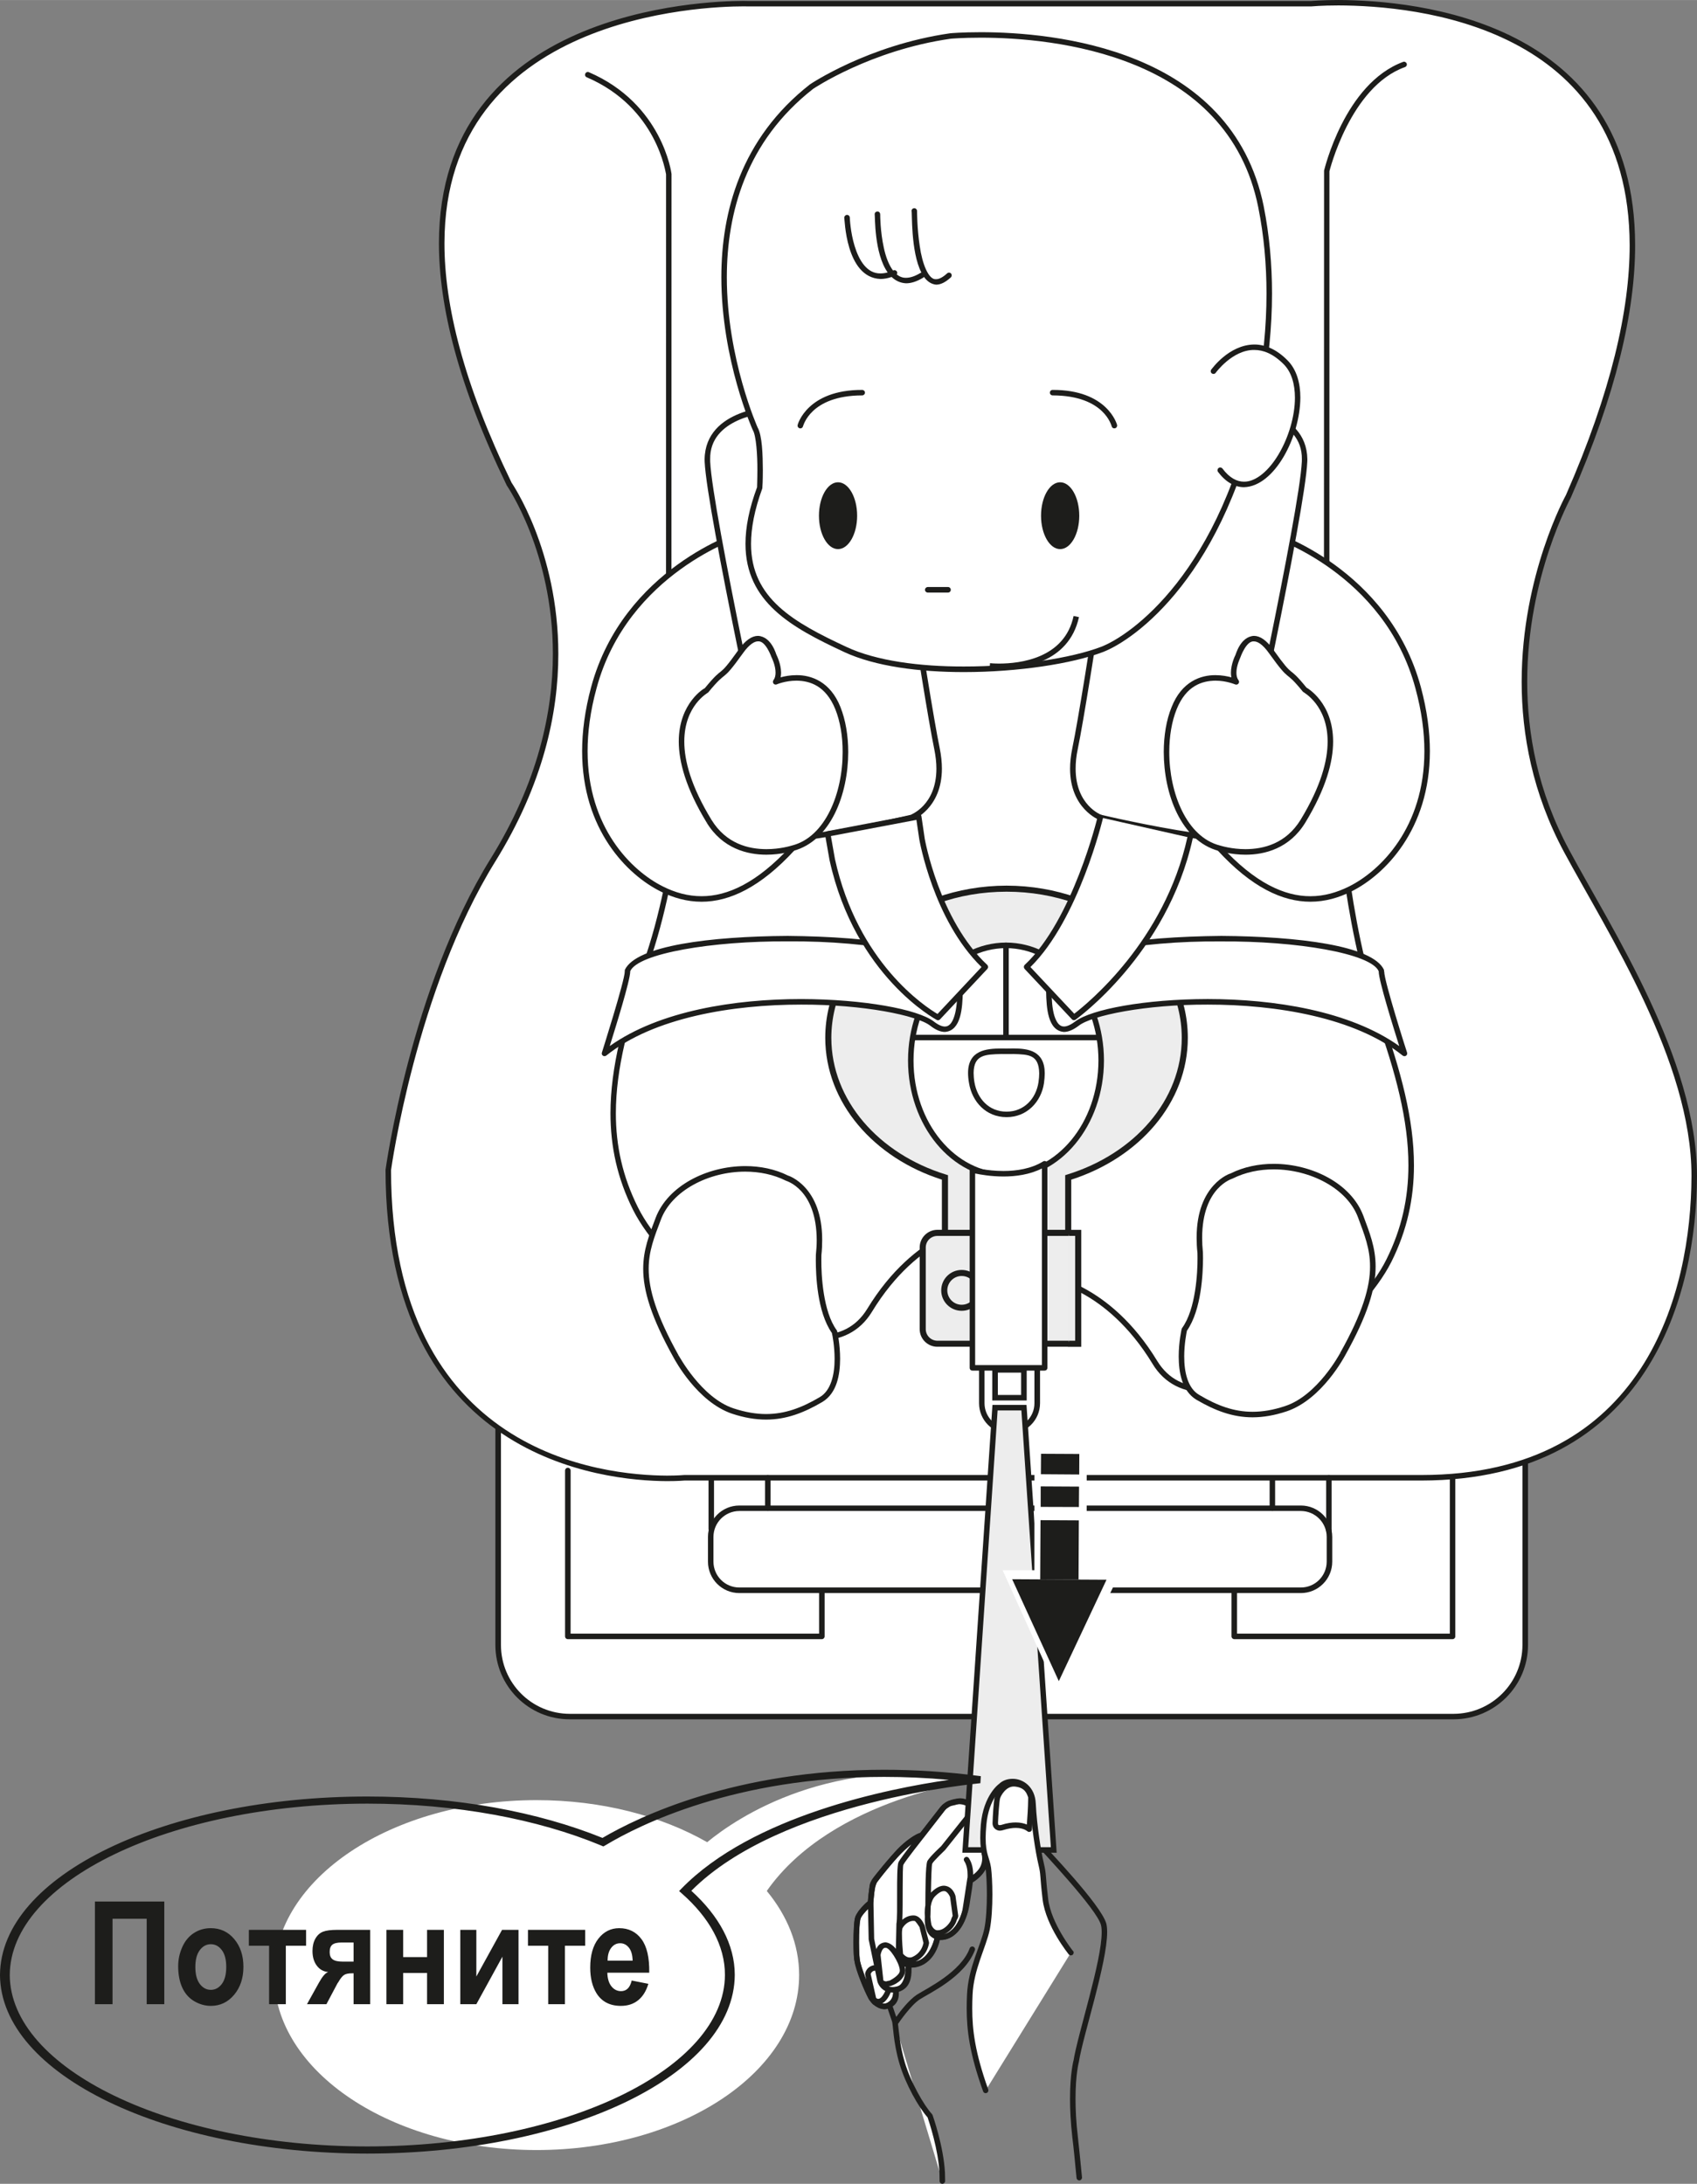 <?xml version="1.0" encoding="UTF-8"?>
<!DOCTYPE svg PUBLIC "-//W3C//DTD SVG 1.1//EN" "http://www.w3.org/Graphics/SVG/1.1/DTD/svg11.dtd">
<!-- Creator: CorelDRAW 2018 (64-Bit) -->
<svg xmlns="http://www.w3.org/2000/svg" xml:space="preserve" width="25.05mm" height="32.242mm" version="1.1" style="shape-rendering:geometricPrecision; text-rendering:geometricPrecision; image-rendering:optimizeQuality; fill-rule:evenodd; clip-rule:evenodd"
viewBox="0 0 1860.82 2395.02"
 xmlns:xlink="http://www.w3.org/1999/xlink">
 <rect x="0" y="0" width="1860.82" height="2395.02" fill="#808080" stroke="none"/>
 <defs>
  <style type="text/css">
   <![CDATA[
    .fil3 {fill:none;fill-rule:nonzero}
    .fil5 {fill:#1D1D1B;fill-rule:nonzero}
    .fil1 {fill:#1D1D1B;fill-rule:nonzero}
    .fil4 {fill:#DADADA;fill-rule:nonzero}
    .fil2 {fill:#EDEDED;fill-rule:nonzero}
    .fil0 {fill:white;fill-rule:nonzero}
   ]]>
  </style>
 </defs>
 <g id="Слой_x0020_1">
  <path class="fil0" d="M546.24 1504.11l0 299.95c0,43.4 35.14,78.54 78.51,78.54l969.15 0c43.4,0 78.56,-35.14 78.56,-78.54l0 -299.95 -1126.22 0z"/>
  <path class="fil1" d="M1093.07 1885.6l-468.32 0c-45.1,0 -81.55,-36.58 -81.55,-81.53l0 -300 0.05 0c0,-1.65 1.31,-3.02 2.99,-3.02 1.68,0 3.07,1.37 3.07,3.02l0 300c0.05,41.67 33.7,75.42 75.45,75.52l969.09 0c41.69,-0.1 75.47,-33.86 75.58,-75.52l0 -300c0,-1.65 1.34,-3.02 2.99,-3.02 1.7,0 3.11,1.37 3.11,3.02l0 300c-0.05,44.94 -36.61,81.53 -81.68,81.53l-500.78 0z"/>
  <path class="fil0" d="M1717.88 933.35c47.19,87.71 139.96,229.17 139.96,356.42 0,127.33 -50.88,330.91 -299.13,330.91l-808.3 0c0,0 -324.64,31.84 -324.64,-337.29 0,0 27.2,-198.82 114.71,-339.88 143.6,-231.58 18,-412.45 18,-412.45 -263.89,-544.36 261.92,-527.04 261.92,-527.04l617.4 0c0,0 540.77,-49.66 282.18,540.06 0,0 -107.39,193.52 -2.09,389.25z"/>
  <path class="fil1" d="M1091.41 869.07l-233.1 0c-107.44,0 -127.78,-90.88 -128.01,-91.82l0.05 -586.13c-0.34,-0.05 -9.28,-73.09 -87.03,-106.42 -1.49,-0.56 -2.2,-2.33 -1.55,-3.91 0.63,-1.57 2.47,-2.28 3.98,-1.63 80.74,34.8 90.49,110.82 90.6,111.58l-0.1 585.82c0.21,0.1 18.94,86.5 122.06,86.5l233.62 0 237.84 0c51.37,0 81.89,-21.56 99.53,-42.97 17.66,-21.59 22.37,-43.19 22.43,-42.85l0.16 -590.2c0.18,-0.16 22.2,-95.33 86.74,-119.21 1.52,-0.57 3.25,0.32 3.85,1.83 0.58,1.63 -0.24,3.25 -1.81,3.86 -60.22,21.43 -82.94,114.67 -82.89,114.22l-0.05 590.15c-0.13,0.29 -20.52,91.17 -127.96,91.17l-233.49 0 -4.35 0 -0.52 0zm-668.66 413.89c0.05,-0.19 27.22,-199.19 115.12,-341.04 51.92,-83.78 68.37,-160.74 68.37,-224.71 0,-112 -50.24,-184.25 -50.55,-184.83 -53.12,-109.49 -74.39,-196.49 -74.39,-265.75 0.42,-256.34 290.53,-265.43 333.62,-265.67 3.62,0 5.53,0.1 5.53,0.1l617.06 0c0,0 11.51,-1.07 30.08,-1.07 84.98,0.29 325.2,22.09 325.39,269.07 0,71.75 -20.33,162.06 -70.41,276.41 0.1,0.21 -47.93,86.55 -47.93,202.12 0,56.73 11.48,120.33 45.85,184.25l-2.64 1.41 -2.64 1.49c-34.94,-64.91 -46.65,-129.59 -46.65,-187.16 0.05,-117.22 48.59,-204.75 48.59,-204.75 49.79,-113.62 69.83,-203.19 69.83,-273.79 -0.39,-241.46 -234.43,-262.89 -319.39,-263.1 -18.4,0 -29.51,1.08 -29.77,1.08l-617.6 0c0,0 -1.78,-0.05 -5.3,-0.05 -43.21,0.02 -327.22,9.72 -327.56,259.64 -0.1,67.98 20.96,154.22 73.58,262.71 0.18,0.31 51.28,73.98 51.28,187.87 0,65.03 -16.7,143.16 -69.26,227.85 -86.9,140.3 -114.23,338.39 -114.18,338.31 0.21,312.84 233.52,334.59 302.59,334.99 11.87,0 18.64,-0.68 19,-0.68l808.3 0c246.07,-0.05 295.83,-201.05 296.1,-327.96 0.16,-125.84 -92.27,-267.14 -139.57,-354.95l2.64 -1.49 2.64 -1.41c47.01,87.55 140.22,229.27 140.33,357.86 -0.24,127.77 -51.68,333.67 -302.15,334.01l-497.22 0 -310.82 0c0,0 -7.18,0.65 -19.26,0.65 -69.73,-0.29 -308.33,-24.08 -308.61,-341.43z"/>
  <path class="fil0" d="M1065.66 638.98c0,0 -63.18,3.75 133.81,7.47 197.17,3.74 267.74,223.11 267.74,223.11 0,0 7.36,141.22 44.6,245.44 37.16,104.06 52.04,185.88 11.16,267.56 -40.88,81.92 -204.51,197.09 -256.52,111.61 -52.05,-85.51 -119,-92.98 -119,-92.98l-89.21 -3.64 7.42 -758.57z"/>
  <path class="fil1" d="M1263.81 1495.72c-51.44,-84.59 -116.61,-91.48 -116.5,-91.51l-89.21 -3.69c-1.7,-0.05 -3.02,-1.47 -2.91,-3.07 0.06,-1.68 1.42,-3.02 3.15,-2.96l89.38 3.65c0.6,0 68.63,7.88 121.23,94.44 12.49,20.33 30.97,28.59 53.54,28.67 67.79,0.37 167.89,-79.59 197.77,-140.04 16.88,-33.89 24.11,-67.61 24.11,-103.17 0.05,-49.21 -13.87,-101.73 -35.46,-162 -37.29,-104.58 -44.67,-245.42 -44.57,-245.54 -0.48,-0.37 -70.47,-217.72 -264.91,-221.01 -105.27,-2.05 -135.97,-3.88 -142.92,-5.5 -0.87,-0.77 -2.23,0.76 -3.64,-3.51 0.65,-3.04 2.09,-2.73 2.38,-3.14 0.57,-0.27 1.07,-0.37 1.6,-0.42 1.12,-0.18 2.3,-0.39 3.59,-0.52 2.52,-0.29 4.95,-0.45 4.95,-0.45 1.73,-0.08 3.12,1.17 3.25,2.9 0,0.16 0,0.29 -0.05,0.42 3.72,0.23 8.33,0.55 14.28,0.86 20.78,1.08 56.63,2.23 116.66,3.36 199.69,4.06 270.44,224.94 270.68,225.94 0.1,0.16 7.34,140.99 44.36,244.55 21.65,60.51 35.88,113.73 35.88,164.08 0,36.29 -7.44,71.15 -24.77,105.85 -31.6,62.55 -131.24,143 -203.19,143.34l-0.32 0c-23.84,0 -44.99,-9.35 -58.36,-31.5z"/>
  <path class="fil0" d="M1154.17 581.97c0,0 63.18,3.74 -133.83,7.47 -196.96,3.69 -267.56,223.09 -267.56,223.09 0,0 -7.52,141.25 -44.7,245.42 -37.22,104.06 -52.15,185.92 -11.16,267.6 40.83,81.87 204.43,197.06 256.63,111.61 51.94,-85.56 118.84,-92.97 118.84,-92.97l89.28 -3.67 -7.5 -758.54z"/>
  <path class="fil1" d="M897.37 1470.23c-72.07,-0.39 -171.65,-80.79 -203.2,-143.34 -17.37,-34.75 -24.76,-69.55 -24.76,-105.95 0,-50.34 14.17,-103.51 35.8,-164.05 36.92,-103.51 44.5,-244.39 44.62,-245.33 0.16,-0.1 70.87,-221.07 270.42,-225.2 76.57,-1.31 114.41,-2.94 130.92,-4.12l0 -0.45c0.05,-1.68 1.52,-2.96 3.15,-2.86 0.21,0.1 7.05,0.32 10.16,1.39 0.34,0.37 1.83,0.08 2.31,3.09 -1.31,4.33 -2.62,2.81 -3.54,3.49 -1.11,0.33 -2.52,0.52 -4.66,0.73 -4.17,0.45 -10.9,0.97 -21.39,1.47 -20.91,1.05 -56.84,2.18 -116.88,3.36 -194.05,3.27 -264.51,220.09 -264.57,220.2 -0.05,0.22 -7.47,141.51 -44.87,246.34 -21.56,60.27 -35.56,112.84 -35.56,161.94 0,35.61 7.29,69.31 24.24,103.22 29.88,60.38 129.9,140.38 197.8,140.07 22.46,-0.07 41.03,-8.36 53.54,-28.7 52.62,-86.53 120.62,-94.39 121.39,-94.44l89.28 -3.59c1.63,-0.05 2.99,1.15 3.09,2.88 0.05,1.63 -1.31,3.04 -2.88,3.09l-89.07 3.64c-0.07,0.37 -65.17,7.03 -116.61,91.59 -13.45,22.14 -34.65,31.53 -58.39,31.53l-0.34 0z"/>
  <path class="fil0" d="M1472.12 1485.48c47.2,-84.3 34.75,-111.53 19.92,-151.23 -17.6,-46.93 -91.72,-69.39 -141.32,-44.6 0,0 -42.11,12.4 -34.65,84.3 0,0 2.44,56.97 -17.37,84.25 0,0 -13.31,57.81 14.83,74.29 30.22,17.89 58.2,25.29 96.59,12.47 37.22,-12.47 62,-59.49 62,-59.49z"/>
  <path class="fil1" d="M1298.54 1487.71c-0.05,16.61 3.64,34.8 16.57,42.16 19.44,11.56 37.65,18.44 58.33,18.44 10.93,0 22.72,-1.89 35.72,-6.26 35.56,-11.63 60.22,-57.86 60.27,-57.99l2.7 1.42 -2.7 -1.52c25,-44.55 32.91,-72.75 32.86,-94.97 0.05,-19.65 -6.19,-35.03 -13.1,-53.66 -11.87,-32.08 -52.57,-52.88 -92.56,-52.88 -15.67,0 -31.11,3.14 -45.13,10.11 0,0.21 -33.2,8.99 -33.31,64.99 0,4.98 0.26,10.3 0.86,16.25 0,0 0.1,2.33 0.1,6.16 -0.1,15.44 -1.38,56.08 -17.66,79.48 -0.53,2.62 -2.96,14.63 -2.96,28.28zm13.45 47.45c-16.14,-9.72 -19.45,-30.34 -19.5,-47.45 0,-16.31 3.2,-30.06 3.2,-30.06l0 -0.13 0.52 -1.08c15.07,-20.57 17.01,-61.42 16.91,-76.5 0,-3.77 -0.11,-5.89 -0.05,-5.71 -0.71,-5.97 -0.92,-11.55 -0.92,-16.69 -0.16,-58.96 37.13,-70.75 37.19,-70.6 14.44,-7.23 30.84,-10.56 47.3,-10.56 41.87,0.05 84.79,21.38 98.22,56.78 6.89,18.56 13.55,34.91 13.55,55.82 0,23.82 -8.49,52.96 -33.63,97.93 -0.21,0.18 -24.89,47.67 -63.73,60.87 -13.52,4.51 -25.87,6.6 -37.6,6.6 -22.04,0 -41.49,-7.52 -61.45,-19.24z"/>
  <path class="fil0" d="M741.57 1487.96c-47.04,-84.33 -34.7,-111.53 -19.81,-151.18 17.63,-46.98 91.77,-69.39 141.32,-44.7 0,0 42.01,12.42 34.65,84.36 0,0 -2.49,57.02 17.37,84.3 0,0 13.26,57.78 -14.83,74.29 -30.26,17.77 -58.33,25.18 -96.72,12.42 -37.21,-12.42 -61.97,-59.49 -61.97,-59.49z"/>
  <path class="fil1" d="M804.47 1544.6c12.97,4.25 24.61,6.19 35.54,6.19 20.75,0 39.15,-6.89 58.7,-18.42 12.79,-7.34 16.51,-25.61 16.45,-42.14 0,-13.79 -2.33,-25.76 -2.96,-28.3 -16.35,-23.38 -17.56,-64.05 -17.63,-79.48 0,-3.88 0.07,-6.11 0.07,-6.31 0.6,-5.71 0.92,-11.11 0.92,-15.99 -0.16,-56.13 -33.34,-64.96 -33.84,-65.3 -13.47,-6.76 -28.96,-9.91 -44.55,-9.91 -40.02,-0.07 -80.74,20.84 -92.59,52.91 -7.04,18.63 -13.28,34.01 -13.28,53.67 0,22.2 7.99,50.39 32.83,94.99l-2.57 1.44 2.62 -1.36c0.21,0 24.8,46.33 60.27,58.01zm-1.83 5.79c-38.05,-13 -62.5,-58.76 -63.7,-60.93 -25.1,-44.97 -33.64,-74.16 -33.64,-97.96 0,-21.01 6.63,-37.32 13.62,-55.85 13.47,-35.37 56.45,-56.74 98.27,-56.79 16.41,0 32.81,3.31 46.81,10.36 0.57,0.07 37.76,11.95 37.55,70.91 0,5.14 -0.24,10.61 -0.86,16.43 0,0 -0.05,2.15 -0.05,5.87 -0.11,15.09 1.72,55.95 16.87,76.44l0.5 1.15c0.06,0.1 3.2,13.91 3.2,30.19 -0.05,17.09 -3.36,37.65 -19.45,47.33 -20.1,11.82 -39.52,19.34 -61.74,19.34 -11.61,0 -23.98,-2.02 -37.37,-6.5zm550.76 247.27c-0.71,0 -1.52,-0.34 -2.15,-0.92 -0.47,-0.5 -0.86,-1.36 -0.86,-2.09l0 -93.66 -446.17 0 0 93.66c0,0.79 -0.34,1.55 -0.92,2.09 -0.57,0.63 -1.28,0.92 -2.09,0.92l-278.51 0c-0.92,0 -1.65,-0.34 -2.2,-0.92 -0.61,-0.5 -0.89,-1.36 -0.89,-2.09l0 -181.84c0,-1.73 1.36,-3.12 3.09,-3.12 1.57,0 3.02,1.39 3.02,3.12l-0.05 178.82 272.48 0 0 -93.66c0,-0.86 0.37,-1.65 0.89,-2.15 0.53,-0.6 1.42,-0.97 2.18,-0.97l452.2 0c0.83,0 1.57,0.37 2.12,0.97 0.63,0.5 0.92,1.29 0.92,2.15l0 93.66 233.33 0 0 -170.75c0,-1.67 1.31,-3.06 2.99,-3.06 1.68,0 2.99,1.39 2.99,3.06l0 173.77c0,0.79 -0.23,1.55 -0.86,2.09 -0.55,0.63 -1.31,0.92 -2.12,0.92l-239.35 0z"/>
  <path class="fil0" d="M1457.81 1712.68c0,17.37 -14.02,31.44 -31.34,31.44l-615.74 0c-17.32,0 -31.44,-14.07 -31.44,-31.44l0 -27.18c0,-17.24 14.12,-31.34 31.44,-31.34l615.74 0c17.32,0 31.34,14.1 31.34,31.34l0 27.18z"/>
  <path class="fil1" d="M782.32 1685.5l0 27.17c0.05,15.73 12.71,28.35 28.38,28.35l615.74 0c15.62,0 28.28,-12.63 28.33,-28.35l0 -27.17c-0.05,-15.67 -12.71,-28.33 -28.33,-28.38l-615.74 0c-15.67,0.05 -28.32,12.71 -28.38,28.38zm28.38 61.63c-18.97,0 -34.38,-15.38 -34.38,-34.46l0 -27.17c0,-18.97 15.41,-34.38 34.38,-34.38l615.74 0c18.98,0 34.36,15.41 34.41,34.38l0 27.17c0,19.08 -15.43,34.46 -34.41,34.46l-615.74 0z"/>
  <path class="fil0" d="M975.15 2198.86c0,0 4.38,13.03 5.84,16.96 1.44,3.96 1.31,23.56 8.33,46.96 6.6,21.98 21.07,47.62 30.4,57.83 0,0 12.16,34.04 13.42,62.48 0.11,2.04 0.16,5.06 0.22,8.83l-58.2 -193.06z"/>
  <path class="fil1" d="M1180.46 2388.57c-1.78,-18.79 -3.33,-34.38 -4.59,-44.36 -1.91,-16.75 -2.56,-30.9 -2.56,-42.64 0,-27.89 3.85,-41.85 3.85,-41.85l0 0.16c4.59,-28.96 30.98,-108.88 30.87,-140.8 0,-3.3 -0.29,-6.02 -0.81,-7.96 -4.35,-17.03 -63.08,-79.16 -72.31,-89.49l0.05 0c-1.12,-1.26 -1.02,-3.15 0.19,-4.25 1.23,-1.13 3.2,-0.97 4.27,0.31 9.31,10.7 67.56,70.87 73.67,91.88 0.68,2.73 0.94,5.87 0.94,9.51 -0.05,34.01 -26.57,113.73 -30.98,142.09 0.05,0.05 -3.7,13.1 -3.7,40.41 0,11.48 0.58,25.39 2.57,41.9 1.18,10.14 2.67,25.76 4.54,44.55 0.07,1.6 -1.11,3.09 -2.76,3.28 -0.02,0.02 -0.13,0.02 -0.13,0.02 -1.65,0 -2.96,-1.17 -3.11,-2.75zm-150.18 3.38c0,-3.77 -0.1,-6.68 -0.13,-8.68 -1.12,-25.68 -11.42,-56.39 -13.02,-61.1 -9.85,-11.06 -24.05,-36.24 -30.72,-58.52 -7.07,-23.58 -7.18,-44.41 -8.28,-46.75 -1.52,-4.12 -5.79,-17.06 -5.79,-17.06l0 -0.05c-0.63,-1.63 0.24,-3.25 1.89,-3.8 1.57,-0.52 3.25,0.29 3.75,1.94 0,0 2.96,8.78 4.79,14.02 4.4,-6.21 13.84,-18.53 22.54,-24.29 11.32,-7.16 48.27,-24.77 57.99,-50.92 0.6,-1.6 2.35,-2.41 3.91,-1.81 1.52,0.62 2.38,2.3 1.75,3.93 -11.32,29.56 -49.9,46.98 -60.38,53.88 -9.88,6.31 -23.43,26.15 -23.38,26.26 -0.1,0.18 -0.31,0.39 -0.52,0.57 1.05,8.21 1.96,23.7 7.47,42.33 6.4,21.41 20.91,47.09 29.74,56.57l0.68 1.08c0.05,0.16 12.21,34.27 13.62,63.44 0.05,2.07 0.13,5.08 0.19,8.96 0,1.6 -1.44,3.02 -3.04,3.07 -1.71,0 -3.02,-1.37 -3.07,-3.07z"/>
  <path class="fil0" d="M1078.94 2031.29c0,0 7.33,18.47 -15.33,30.48l-5.13 33.14c0,0 -3.05,15.09 -12.48,23.64 -9.4,8.56 -17.84,5.58 -17.84,5.58 0,0 -5.45,33.1 -32.23,30.55 0,0 2.18,25.19 -13.84,27.63 0,0 2.18,11.05 -7.18,16.45 -9.27,5.47 -17.84,-5.27 -19.31,-7.24 -1.44,-2.04 -11.89,-24.31 -14.93,-37.47 -3.07,-13.05 -1.42,-44.92 -0.5,-48.88 0.78,-3.93 2.22,-4.9 2.88,-6.44 0.65,-1.39 7.36,-9.26 11.42,-11.95 0,0 1.57,-14.41 1.86,-16.88 0.42,-2.52 -0.1,-2.57 2.21,-6.63 2.38,-4.06 22.25,-27.14 24.58,-29.77 2.33,-2.62 13.78,-15.59 27.77,-20.96l22.46 -28.78c0,0 16.14,-17.82 35.43,-0.84l14.17 -12.99c0,0 2.07,-4.66 12.61,-1.83l-16.61 63.18z"/>
  <path class="fil1" d="M953.03 2193.23c-1.86,-2.93 -11.97,-24.58 -15.38,-38.55 -1.42,-6.23 -1.81,-15.51 -1.81,-24.68 0.05,-11.82 0.65,-22.49 1.36,-25.49 0.91,-4.4 3.02,-6.5 3.09,-6.95 1.34,-2.54 6.6,-8.73 11.27,-12.4 0.39,-3.62 1.47,-13.5 1.81,-15.7 0.18,-1.83 0.13,-3.69 2.51,-7.7 2.91,-4.82 22.38,-27.44 24.97,-30.27 2.36,-2.59 13.58,-15.54 28.18,-21.38l22.06 -28.38c0.21,-0.24 8.02,-9.07 20.39,-9.17 5.21,-0.05 11.22,1.76 17.14,6.43l11.89 -10.93c0.92,-1.31 3.65,-3.93 8.99,-3.85 1.89,0 4.12,0.29 6.87,1.02l-1.68 5.82c-2.25,-0.66 -3.86,-0.87 -5.19,-0.87 -4.14,0.16 -3.66,1.03 -3.8,0.97l-0.21 0.62 -16.72 15.28 -1.97 -1.83c-5.89,-5.13 -10.9,-6.55 -15.32,-6.55 -4.64,-0.1 -8.59,1.63 -11.45,3.46 -2.8,1.78 -4.46,3.48 -4.4,3.48l-22.85 29.43 -0.84 0.36c-13.05,4.9 -24.37,17.56 -26.7,20.15 -2.07,2.23 -22.25,26 -24.03,29.25 -2.2,4.17 -1.33,2.33 -1.86,5.58 -0.31,2.26 -1.89,16.72 -1.89,16.72l-0.16 1.49 -1.2 0.74c-3.2,1.81 -10.36,10.53 -10.3,10.67 -1.23,2.49 -1.94,2.44 -2.75,5.92 -0.39,1.42 -1.23,12.76 -1.18,24.08 0,8.86 0.53,18.13 1.73,23.38 2.75,12.34 13.55,35.25 14.39,36.4 0.91,1.36 6.57,7.73 11.45,7.47 1.26,0 2.52,-0.23 3.93,-1.1 5.09,-2.96 5.82,-7.86 5.88,-11.08 0,-1.42 -0.19,-2.2 -0.19,-2.2l-0.5 -3.07 3.02 -0.45c9.61,-0.97 11.45,-14.94 11.34,-21.59 0,-1.83 -0.02,-2.8 -0.02,-2.8l-0.27 -3.51 3.48 0.26c0.97,0.08 1.76,0.08 2.6,0.08 21.17,0.57 26.39,-28.07 26.44,-28.09l0.53 -3.64 3.4 1.26c0.05,-0.13 0.92,0.34 2.81,0.34 2.67,-0.05 7,-0.82 12.08,-5.4 8.42,-7.47 11.51,-21.83 11.45,-21.83l5.34 -34.59 1.42 -0.74c12.87,-6.95 14.78,-15.09 14.83,-20.67 0,-3.72 -0.92,-6 -0.92,-6l5.59 -2.21c0.16,0.22 1.36,3.46 1.36,8.21 0.13,7.05 -3.19,17.71 -16.69,25.34l-4.9 31.76c-0.18,0.21 -3.07,15.7 -13.5,25.2 -6.02,5.59 -12.18,6.89 -16.06,6.89 -0.53,0 -1.03,-0.05 -1.49,-0.05 -1.99,8.1 -9.23,29.61 -31.39,30.24 -0.06,6.5 -0.89,22.38 -13.76,26.73l0 0.53c0.05,4.14 -1.1,11.79 -8.77,16.33 -2.38,1.31 -4.8,1.96 -7.03,1.96 -9.17,-0.31 -14.86,-8.28 -16.4,-10.11z"/>
  <g>
   <path class="fil1" d="M1028.35 2116.95c0.53,0 1.13,-0.05 1.78,-0.16 7.44,-1.47 12.39,-9.75 12.63,-11.03 0.48,-1.92 1.37,-3.57 1.86,-4.64l-2.83 -20.62c0,0 -2.76,-6.86 -6.84,-6.5 -1.92,0 -4.98,1.08 -9.33,5.42 -2.8,2.62 -4.38,6.89 -5.08,11.45 -0.1,3.95 -0.16,7.21 -0.24,9.09 -0.05,0.74 -0.05,1.36 -0.1,2.15 0.34,5.14 1.15,8.91 1.2,9.02 0.05,0.05 2.33,6.13 6.95,5.82zm-70.57 -30.14l0.76 39.49 2.33 11.37c1.41,-3.54 4.17,-7.07 10.07,-7.52 4.45,0.47 8.2,3.25 11.42,7.12l0.6 -27.57c1.78,-7.99 -0.58,-60.48 2.25,-67.4 1.44,-2.88 8.31,-11.97 14.2,-19.66 -8.12,6.42 -20.57,18.68 -37.74,41.77 0.08,0.05 -1.17,1.68 -2.28,6.98 -1.02,4.4 -1.52,13.18 -1.62,15.2l0 0.16 0 0.05zm34.38 57.81c1.37,1.1 3.31,2.28 5.42,2.18 0.68,0 1.42,-0.02 2.28,-0.34 -0.05,-0.16 10.15,-2.99 12.76,-15.61l-4.38 -17.43c0,0 -4.46,-7.15 -5.56,-6.69 -0.5,-0.07 -0.84,-0.07 -1.12,-0.07 -5.74,-0.08 -10.43,5 -12.06,8.25 0,0 -0.58,2.83 -0.48,6.26 -0.05,7.5 0.92,18.39 1.23,21.67 0.42,0.48 1.03,1.05 1.89,1.78zm26.57 -13.31c-2.41,12.58 -10.87,18.08 -14.94,20.07 8.21,-1.83 16.85,-8.51 20.87,-25.2 -8.73,-3.6 -10.56,-13.71 -10.61,-20.94 0,-1.05 0.05,-2.07 0.1,-3.04 -0.1,-1.34 -0.16,-2.88 -0.16,-4.35 0,-2.59 0.16,-5.42 0.68,-8.17 0.13,-16.07 0.03,-43.53 2.23,-48.72 2.96,-5.13 15.18,-16.27 15.04,-16.16l32.94 -41.38c-0.77,-0.47 -1.57,-1.12 -2.47,-1.7 -2.73,-1.78 -6.21,-3.59 -9.33,-3.51 -0.94,0 -1.68,0.16 -2.46,0.45 -10.27,3.2 -6.84,0.16 -13,4.95l-24.13 31c0,0 -21.28,26.94 -22.86,30.4 -1.36,1.75 -0.36,44.31 -1.2,60.48 2.96,-2.65 6.98,-4.77 12.14,-4.82 0.62,0 1.26,0.05 1.81,0.13 7.1,1.55 9.88,9.96 10.46,10.64l4.82 18.58 -2.88 0.74 2.88 -0.74 0.07 1.31zm-74.82 -27.57c-1.23,2.28 -2.09,15.83 -1.94,27.1 -0.05,6.97 0.19,13.47 0.58,16.69 0.08,3.51 3.48,13.65 7.34,23.61l-1.23 -5.71 0.05 -1.52c1.75,-6 6.42,-8.2 9.67,-8.62l-5.85 -28.27 -0.71 -33.26c-3.17,3.22 -6.95,7.36 -7.92,9.98zm27.68 69.26c0.52,0.05 1.29,-0.5 3.57,-0.76 0.55,0 11.97,-6.08 11.5,-11.16 0,-0.37 0,-0.68 -0.05,-0.94 -0.81,-8.15 -11.39,-24.71 -15.67,-23.98 -2.12,-0.1 -3.51,1.96 -4.27,4.01 -0.87,2.01 -1.08,4 -1.08,4l3.07 27.86c1.6,0.87 2.46,0.97 2.93,0.97zm-2.83 0.57l0.05 0 -0.05 0zm9.9 5.64c0.92,0 1.97,-0.1 3.1,-0.29 10.4,-1.81 11.37,-8.78 11.65,-19.81l0 -1.83c-0.5,-0.19 -0.97,-0.34 -1.46,-0.47 0.26,0.84 0.45,1.57 0.68,2.3 0.07,0.71 0.13,1.29 0.13,1.97 -1,11.16 -13.1,16.4 -17.22,17.24 -0.18,0 -0.62,0.13 -1.15,0.21 1.21,0.39 2.62,0.68 4.27,0.68zm-17.53 12.32c0.5,0.29 1.15,0.68 1.99,0.63 1.1,0.05 4.09,-0.87 7.65,-8.62 -6.76,-3.25 -8.62,-10.14 -8.67,-10.35l-2.47 -12c-1.7,0.19 -3.64,0.65 -4.9,3.74l5.93 26.15c0.1,0.16 0.26,0.26 0.47,0.45zm8.78 6c1.1,0 2.2,-0.24 4.48,-1.63 -0.05,-0.19 5.09,-0.65 5.14,-9.62l0 -1.07 -0.87 0c-0.68,0 -1.34,-0.03 -1.99,-0.08 -2.8,6.55 -5.97,10.27 -9.28,12 0.89,0.29 1.71,0.47 2.52,0.39zm-12.55 0.79c-7.29,-6 -19.23,-39.84 -20.86,-50.19 -0.42,-3.64 -0.55,-10.14 -0.6,-17.29 0.16,-11.82 0.39,-24.37 2.38,-29.46 2.78,-6.13 10.82,-13.44 13.5,-15.93 0.18,-2.99 0.68,-10.61 1.68,-15.38 1.28,-5.98 2.99,-8.68 3.35,-9.12 31.68,-42.5 47.75,-49.66 52.57,-50.97l23.9 -30.56c7.03,-5.95 7.6,-4.09 15.47,-6.55 1.52,-0.55 2.99,-0.68 4.35,-0.68 6.86,0.13 12.71,4.14 15.75,6.63 9.98,-10.04 15.09,-13.57 19.66,-14.54 1.68,-0.29 3.25,0.76 3.57,2.38 0.26,1.63 -0.76,3.25 -2.41,3.46 -2.09,0.36 -7.5,3.35 -18.39,14.99l-34.91 43.76c0,0 -12.76,12.13 -14.07,14.86 -0.87,0.92 -1.21,17.01 -1.5,32 0.24,-0.24 0.45,-0.37 0.53,-0.6 5.06,-4.88 9.57,-7.03 13.65,-7.08 9.8,0.45 12.42,10.38 12.71,11.06l3.09 22.17 -2.93 0.45 2.93 -0.45 -0.42 2.07c0.07,0.05 -1.37,2.18 -1.78,4.01 -1.05,3.09 -5.11,10.38 -13.21,13.97 12.08,-2.15 20.28,-20.81 21.96,-35.11 1.34,-9.64 3.7,-20.29 3.67,-29.62 0.03,-5.99 -0.97,-11.37 -3.67,-15.51 -0.91,-1.31 -0.55,-3.25 0.89,-4.14 1.37,-0.94 3.25,-0.53 4.14,0.84 3.67,5.53 4.75,12.13 4.78,18.81l0 0.06 0 0.07c8.88,-7 10.5,-13.47 10.64,-17.95 0,-3.77 -1.29,-5.93 -1.29,-5.93 -0.71,-1.52 -0.21,-3.28 1.34,-4.12 1.46,-0.76 3.3,-0.21 4.03,1.29 0.16,0.27 1.89,3.62 1.89,8.76 0,6.94 -3.51,17 -17.03,25.7l-0.05 0c-0.74,7.76 -2.35,15.62 -3.28,22.57 -2.35,16.11 -11.03,39.52 -30.98,40.43l-0.16 0c-0.58,0 -1.13,0 -1.63,-0.02 -4.98,21.93 -19.1,30.45 -31.13,30.47l0 1.18c0.29,10.19 -1.94,21.73 -13.97,25.16 0.05,0.74 0.1,1.34 0.1,2.01 0.05,12.35 -9.14,15.47 -8.8,15.07 -2.12,1.49 -4.61,2.28 -6.89,2.28 -4.92,-0.08 -8.88,-2.73 -12.55,-5.32z"/>
  </g>
  <path class="fil1" d="M1073.57 1538.97l0 -41.41 5.99 0 0 41.41c0.03,15.12 12.21,27.36 27.34,27.36 15.2,0 27.38,-12.23 27.38,-27.36l0 -41.41 0.05 0 6.11 0 0 41.41c-0.05,18.47 -15.04,33.41 -33.54,33.46 -18.42,0 -33.33,-14.99 -33.33,-33.46z"/>
  <polygon class="fil2" points="1155.53,2028.86 1058.47,2028.86 1091.12,1543.79 1122.83,1543.79 "/>
  <path class="fil1" d="M1061.67 2025.82l90.62 0 -32.31 -478.98 -26.07 0 -32.23 478.98zm-6.45 6.05l33.04 -491.11 37.34 0 32.84 487.91 -2.96 0.19 0 -3.04 0 3.04 2.96 -0.19 0.23 3.2 -103.45 0z"/>
  <polygon class="fil0" points="1122.83,1532.87 1091.12,1532.87 1091.12,1502.42 1122.83,1502.42 "/>
  <g>
   <path class="fil1" d="M1094.18 1529.88l25.52 0 0 -24.51 -25.52 0 0 24.51zm28.59 2.99l0 -2.99 0 2.99zm-34.73 3.04l0 -36.5 37.77 0 0 33.46 0 3.04 -37.77 0z"/>
  </g>
  <path class="fil0" d="M1174.29 2141.49c0,0 -24.58,-30.32 -27.96,-58.47 -3.35,-28.12 -1.7,-26.02 -4.72,-38.97 -3.04,-12.97 -7.65,-41.17 -8.88,-65.9 -1.2,-24.77 -25.29,-29.22 -35.22,-19.52 0,0 -16.28,11.56 -18.97,42.82 -2.67,31.32 3.35,34.41 5.18,47.27 1.73,12.79 2.57,47.59 -1.36,66.72 -3.93,19.16 -17.85,43.58 -18.97,72.49 -1.1,28.9 -0.13,55.56 17.37,104.72l93.52 -151.15z"/>
  <path class="fil1" d="M1078.02 2293.6c-14.75,-40.98 -18.01,-66.79 -18.01,-91.01 0,-5.03 0.1,-9.9 0.34,-14.83 1.26,-29.77 15.33,-54.51 19.08,-72.88 1.94,-9.75 2.7,-23.98 2.7,-37.08 0,-11.87 -0.6,-22.85 -1.42,-28.64 -1.29,-9.64 -5.84,-14.51 -5.84,-33.59 0,-4.14 0.21,-8.81 0.62,-14.42 2.83,-32.28 19.84,-44.7 19.89,-44.6 3.9,-3.88 9.28,-5.66 14.83,-5.71 11.76,-0.16 24.79,8.91 25.55,27.17 1.2,24.51 5.79,52.67 8.78,65.31 3.12,13.31 1.52,11.55 4.82,39.3 3.09,26.84 27.12,56.97 27.12,56.97l0.21 0c1,1.28 0.77,3.16 -0.52,4.24 -1.31,1 -3.19,0.81 -4.25,-0.42 -0.1,-0.24 -24.94,-30.53 -28.64,-60.01 -3.36,-28.35 -1.66,-26.18 -4.64,-38.68 -3.09,-13.21 -7.73,-41.43 -8.88,-66.45 -0.91,-15.36 -10.69,-21.25 -19.54,-21.33 -4.3,-0.1 -8.07,1.36 -10.93,4.17 0.13,0.24 -15.2,10.35 -17.76,40.57 -0.45,5.45 -0.74,9.95 -0.74,13.89 0,18 4.14,21.15 5.92,32.75 0.81,6.27 1.47,17.4 1.47,29.48 0,13.31 -0.79,27.73 -2.83,38.26 -4.17,19.89 -17.85,43.92 -18.92,72.01 -0.22,4.82 -0.34,9.62 -0.34,14.51 0,23.64 3.04,48.38 17.55,89.05 0.5,1.49 -0.23,3.22 -1.89,3.8 -0.23,0.08 -0.62,0.19 -0.97,0.19 -1.2,0 -2.38,-0.76 -2.78,-2.02z"/>
  <path class="fil0" d="M1128.56 2006.16c0,0 -8.57,-8.49 -29.51,-1.94 0,0 -7.81,2.7 -7.65,-4.82 0.18,-7.58 1.26,-24.35 2.33,-27.89 1,-3.57 7.55,-16.4 20.08,-15.06 12.42,1.26 15.12,9.93 16.35,13.6 1.15,3.54 -1.6,36.11 -1.6,36.11z"/>
  <g>
   <path class="fil1" d="M1094.37 1999.61c0.39,2.62 0.32,1.63 1.73,2.02 1,0.05 2.02,-0.29 2.07,-0.29 6.05,-1.99 11.29,-2.65 15.67,-2.65 5.3,0 9.38,1.11 12.14,2.28 0.55,-7 1.41,-19.92 1.41,-26.65 0.1,-1.99 0,-3.36 0,-3.36 -1.52,-3.67 -3.07,-10.27 -14.07,-11.58 -0.39,-0.1 -0.82,-0.1 -1.26,-0.1 -8.99,-0.37 -14.86,10.4 -15.43,13.05 -0.84,2.46 -2,18.89 -2.31,27.28l0.05 0zm34.22 6.55l2.1 -2.2 -2.1 2.2zm-2.12 2.07c-0.27,0.21 -3.25,-3.49 -12.64,-3.54 -3.72,0 -8.25,0.63 -13.78,2.38 -0.19,0.05 -1.78,0.63 -3.96,0.63 -2.78,0 -7.73,-2.38 -7.73,-8.1 0,-0.42 0,-0.63 0,-0.31 0.24,-7.87 1.18,-24.16 2.47,-28.62 1.26,-4.09 7.44,-17.09 21.22,-17.45 0.53,0 1.31,0.05 2.02,0.1 14.08,1.39 17.87,12.08 18.95,15.7 0.47,1.65 0.36,2.99 0.47,5.3 -0.05,10.09 -1.94,32.02 -1.94,32.02 -0.05,1.17 -0.81,2.17 -1.94,2.56 -0.34,0.13 -0.76,0.19 -1.08,0.19 -0.81,0 -1.55,-0.24 -2.07,-0.86z"/>
  </g>
  <polygon class="fil0" points="1162.16,1860.95 1228.98,1723.28 1191.54,1723.17 1191.64,1578.57 1134.3,1578.51 1134.2,1722.04 1099.4,1722.04 "/>
  <polygon class="fil1" points="1182.99,1667.41 1182.65,1732.38 1140.62,1732.17 1140.96,1667.18 "/>
  <polygon class="fil1" points="1183.22,1630.38 1183.06,1652.76 1141.14,1652.63 1141.16,1630.15 "/>
  <polygon class="fil1" points="1183.51,1594.58 1183.4,1617.09 1141.37,1616.8 1141.52,1594.37 "/>
  <polygon class="fil1" points="1109.88,1731.95 1213.34,1732.5 1161.03,1843.72 "/>
  <path class="fil0" d="M1074.74 1951.81c-162.89,-29.27 -267.11,42.01 -299.29,68.55 -50.36,-28.8 -115.61,-46.14 -187.13,-46.14 -158.88,0 -287.81,85.85 -287.81,191.8 0,105.99 128.93,191.95 287.81,191.95 159.04,0 287.95,-85.96 287.95,-191.95 0,-33.41 -12.9,-64.81 -35.46,-92.19 72.31,-103.36 233.94,-122.01 233.94,-122.01z"/>
  <path class="fil1" d="M10.69 2165.95c0.5,102.52 174.24,187.92 392.14,188.08 217.89,-0.16 391.71,-85.56 392.09,-188.08 0,-32.28 -17.11,-62.92 -47.64,-89.7l-2.62 -2.28 2.36 -2.47c77.93,-80.26 227.15,-109.93 293.5,-119.52 -24.74,-2.25 -48.37,-3.25 -71.04,-3.25 -163.15,0 -268.55,52.76 -304.92,74.61l-2.96 1.68 -3.17 -1.34c-68.47,-28.41 -157.72,-45.62 -255.58,-45.62 -217.9,0.24 -391.64,85.54 -392.14,187.89zm-10.69 0c0.63,-109.43 181.76,-195.62 402.83,-195.7 98.01,0 187.68,17 257.81,45.41 39.94,-23.42 146.28,-74.74 308.83,-74.74 33.1,0 68.47,2.09 106.05,7.03l-1.08 3.85 1.08 -3.85 -0.5 7.7c0,0.29 -218.18,18.66 -316.96,118 30.17,27.36 47.64,58.88 47.64,92.3 -0.63,109.51 -181.76,195.86 -402.88,195.91 -221.07,-0.05 -402.2,-86.4 -402.83,-195.91z"/>
  <path class="fil0" d="M1158.32 1136.12c0,-26.21 -24.71,-47.49 -55.13,-47.49 -30.53,0 -55.24,21.28 -55.24,47.49l110.38 0z"/>
  <g>
   <path class="fil1" d="M1155.15 1133.07c-1.86,-22.83 -24.16,-41.46 -52.01,-41.46 -27.92,0 -50.08,18.6 -52.02,41.46l104.03 0zm3.17 3.01l0 -3.01 0 3.01zm-110.38 3.09c-0.74,0 -1.49,-0.31 -2.07,-0.94 -0.55,-0.52 -0.94,-1.33 -0.94,-2.15 0.1,-28.25 26.44,-50.45 58.21,-50.52 31.81,0.07 58.12,22.22 58.22,50.52 0,0.84 -0.29,1.63 -0.91,2.15 -0.55,0.63 -1.37,0.94 -2.12,0.94l-110.38 0z"/>
  </g>
  <path class="fil0" d="M812.21 585.75c0,0 -126.29,39.67 -161.06,168.58 -34.78,128.87 30.45,198.66 74.27,220.57 39.75,19.89 86.79,17.4 143.83,-44.65l-57.04 -344.5z"/>
  <path class="fil1" d="M724.14 977.52c-36.16,-18.03 -85.82,-67.4 -85.82,-153.74 0,-21.2 2.99,-44.63 9.88,-70.26 35.37,-130.69 162.78,-170.55 163.15,-170.7l0 0.05c1.57,-0.52 3.25,0.34 3.74,1.97 0.45,1.57 -0.39,3.25 -1.99,3.77 -0.1,0.28 -124.92,39.3 -159.04,166.45 -6.89,25.23 -9.75,48.06 -9.75,68.71 0,83.81 48.08,131.18 82.49,148.35 13.36,6.76 27.49,10.74 42.53,10.74 28.43,0 60.58,-14.49 97.61,-54.66 1.17,-1.26 3.04,-1.31 4.29,-0.19 1.18,1.11 1.29,3.02 0.21,4.22 -37.63,40.96 -71.51,56.69 -102.12,56.69 -16.17,0 -31.24,-4.35 -45.21,-11.4z"/>
  <path class="fil0" d="M846.19 873.8c0,0 0,50.29 50.39,42.67 50.36,-7.47 103.11,-20 103.11,-20 0,0 40.31,-15.2 27.73,-75.52 -12.55,-60.41 -55.32,-349.76 -55.32,-349.76 0,0 -2.57,-45.31 -68.01,-32.74 -65.41,12.64 -55.27,10.1 -55.27,10.1 0,0 -75.58,2.54 -73.09,57.83 2.49,55.35 70.44,367.42 70.44,367.42z"/>
  <path class="fil1" d="M849.18 873.8c0,0 0,40.34 37.5,40.39 2.88,0 6.03,-0.19 9.43,-0.71 50.03,-7.39 102.38,-19.87 102.54,-19.87 -0.05,-0.18 28.15,-10.24 28.15,-50.68 0,-6.34 -0.74,-13.42 -2.35,-21.39 -12.64,-60.67 -55.4,-349.89 -55.45,-350.24 -0.26,0 -1.08,-32.02 -43.74,-32.08 -6,0 -12.84,0.63 -20.65,2.12 -46.98,9.04 -54.51,10.3 -56.34,10.36 -0.23,0 -0.5,0 -0.73,-0.06 -10.2,0.79 -69.65,7.08 -68.82,52.07 0,0.87 0,1.68 0.02,2.54 2.38,54.49 70.23,366.48 70.39,366.82l-2.93 0.71 2.99 0zm-6 0.37c-2.3,-10.87 -67.87,-312.55 -70.49,-367.53 -0.07,-1.08 -0.07,-2.04 -0.07,-2.91 0.81,-56.37 76.02,-58.04 76.07,-58.2 0.21,-0.05 0.39,0 0.55,0 3.19,-0.48 15.78,-2.59 54.24,-10.09 8.13,-1.6 15.33,-2.26 21.78,-2.26 46.93,-0.05 49.71,37.51 49.71,37.56 0.13,0.34 42.9,289.41 55.42,349.6 1.68,8.28 2.44,15.8 2.44,22.59 0,43.84 -31.66,56.26 -32.42,56.47 0,0 -52.86,12.55 -103.43,20.02 -3.65,0.55 -7.05,0.82 -10.3,0.82 -41.3,-0.32 -43.37,-41.9 -43.5,-46.07z"/>
  <path class="fil0" d="M777.47 900.52c30.01,49.06 88.97,30.5 91.78,29.77 53.93,-14.13 69.42,-104.17 49.55,-153.65 -19.79,-49.55 -68.18,-28.77 -68.18,-28.77 7.44,-9.98 -1.78,-28.2 -1.78,-28.2 0,0 -11.85,-39.73 -36.64,-5.09 -24.77,34.73 -14.8,14.99 -37.08,42.19 0,0 -63.91,34.75 2.35,143.74z"/>
  <path class="fil1" d="M774.89 902.16l2.54 -1.63 2.64 -1.57c16.19,26.44 40.77,32.26 60.32,32.31 15.12,0 26.67,-3.62 27.99,-3.98 36.79,-9.31 55.71,-57.68 55.61,-102.6 0.05,-17.11 -2.7,-33.62 -8.04,-46.9 -10.48,-25.87 -28.04,-31.18 -42.56,-31.32 -12.14,0 -21.59,4.03 -21.59,4.03l0 0.05c-1.31,0.53 -2.78,0.19 -3.65,-0.91 -0.79,-1.08 -0.84,-2.59 -0.05,-3.7 1.66,-2.15 2.33,-4.95 2.33,-8.2 0.1,-7.91 -4.29,-16.74 -4.56,-17.24 -0.05,-0.05 -6.28,-18.01 -14.67,-17.14 -3.54,-0.08 -9.25,2.75 -16.54,13.02 -25.06,35.04 -15.67,15.73 -38.13,43.05 0.07,0.19 -26.18,13.91 -26.18,53.85 0,20.72 7.21,48.8 29.71,85.66l-2.64 1.57 -2.54 1.57c-22.86,-37.57 -30.53,-66.69 -30.58,-88.8 0,-42.98 28.96,-59.09 28.48,-58.47 22.91,-27.96 12.43,-7.57 36.93,-41.95 7.73,-10.9 14.8,-15.46 21.49,-15.51 15.35,0.89 20.1,21.41 20.26,20.86 0.1,0.24 4.95,9.62 5.03,19.52 0,1.71 -0.19,3.36 -0.52,5.09 4.32,-1.21 10.48,-2.38 17.43,-2.38 16.06,-0.13 37.07,6.92 48.22,35.08 5.63,14.18 8.46,31.35 8.51,49.16 -0.1,46.23 -18.97,97.35 -60.22,108.49 -1.07,0.22 -13.54,4.17 -29.51,4.17l-0.16 0c-20.62,0 -47.93,-6.6 -65.35,-35.19z"/>
  <path class="fil0" d="M1394.02 585.75c0,0 126.31,39.67 161.06,168.58 34.8,128.87 -30.37,198.66 -74.3,220.57 -39.73,19.89 -86.76,17.4 -143.79,-44.65l57.03 -344.5z"/>
  <path class="fil1" d="M1334.82 932.26c-1.12,-1.23 -1.12,-3.17 0.13,-4.22 1.23,-1.13 3.17,-1.07 4.27,0.16 37.03,40.2 69.21,54.69 97.67,54.69 15.04,0 29.09,-4.09 42.5,-10.77 34.33,-17.19 82.5,-64.57 82.5,-148.3 0,-20.67 -2.91,-43.55 -9.78,-68.79 -34.07,-127.07 -158.83,-166.36 -159.02,-166.38 -1.6,-0.58 -2.54,-2.2 -2.01,-3.91 0.5,-1.52 2.2,-2.44 3.8,-1.89 0.31,0.16 127.72,39.96 163.12,170.68 6.87,25.6 9.91,49.11 9.91,70.28 -0.05,86.27 -49.66,135.67 -85.82,153.72 -14.02,7.03 -29.07,11.37 -45.21,11.37 -30.63,0 -64.51,-15.7 -102.07,-56.66z"/>
  <path class="fil0" d="M1360.06 873.8c0,0 0,50.29 -50.39,42.67 -50.31,-7.47 -103.06,-20 -103.06,-20 0,0 -40.34,-15.2 -27.75,-75.52 12.55,-60.41 55.37,-349.76 55.37,-349.76 0,0 2.52,-45.31 67.98,-32.74 65.38,12.64 55.27,10.1 55.27,10.1 0,0 75.52,2.54 73.03,57.83 -2.49,55.35 -70.44,367.42 -70.44,367.42z"/>
  <path class="fil1" d="M1237.19 471.61c0,0 -42.82,289.23 -55.39,349.95 -1.71,7.86 -2.33,15.04 -2.33,21.39 0,40.43 28.17,50.57 27.75,50.57 0,0 52.77,12.58 102.88,19.92 3.43,0.57 6.55,0.81 9.51,0.81 37.42,-0.05 37.27,-40.43 37.42,-40.49l3.02 0 -2.96 -0.65c0,-0.34 67.98,-312.39 70.41,-366.82 0,-0.89 0.05,-1.72 0.05,-2.54 0.76,-45.52 -59.93,-51.44 -69.02,-52.18 -0.26,0.11 -0.48,0.11 -0.63,0.16 -1.83,-0.11 -9.33,-1.31 -56.23,-10.3 -7.87,-1.55 -14.7,-2.18 -20.68,-2.18 -42.66,0.1 -43.4,32.08 -43.79,32.36zm72.07 447.82c-50.55,-7.47 -103.36,-20.07 -103.8,-20.23 -0.47,-0.05 -32.1,-12.42 -32.1,-56.26 0,-6.79 0.81,-14.31 2.51,-22.59 12.61,-60.14 55.32,-349.29 55.32,-349.29l0 -0.02c0.11,-0.34 2.86,-37.95 49.79,-37.9 6.4,0 13.6,0.71 21.83,2.31 37.92,7.34 50.65,9.56 54.03,10.14 0.24,-0.05 0.48,-0.1 0.71,-0.1 0.1,0.21 75.16,1.83 76.02,58.25 0,0.97 -0.05,1.78 -0.1,2.81 -2.49,55.06 -67.98,356.21 -70.43,367.48 -0.08,4.12 -2.02,45.85 -43.43,46.23 -3.3,0 -6.71,-0.27 -10.35,-0.82z"/>
  <path class="fil0" d="M1428.77 900.52c-30,49.06 -88.97,30.5 -91.77,29.77 -53.88,-14.13 -69.45,-104.17 -49.55,-153.65 19.78,-49.55 68.18,-28.77 68.18,-28.77 -7.47,-9.98 1.83,-28.2 1.83,-28.2 0,0 11.8,-39.73 36.5,-5.09 24.85,34.73 14.89,14.99 37.13,42.19 0,0 63.94,34.75 -2.33,143.74z"/>
  <path class="fil1" d="M1290.27 777.78c-5.39,13.24 -8.12,29.79 -8.12,46.91 -0.05,44.92 18.94,93.29 55.61,102.59 1.31,0.37 12.92,3.99 28.04,3.99 19.54,-0.06 44.18,-5.88 60.38,-32.26 22.43,-36.93 29.61,-64.99 29.61,-85.74 0,-39.96 -26.1,-53.77 -27.02,-54.58 -21.59,-26.58 -12.19,-7.32 -37.24,-42.3 -7.31,-10.33 -13,-13.05 -16.54,-12.98 -8.33,-0.91 -14.65,16.91 -14.89,17.59 0.08,0.05 -4.43,8.94 -4.32,16.8 0,3.19 0.63,6 2.28,8.2 0.81,1 0.81,2.57 -0.05,3.64 -0.79,1.11 -2.33,1.47 -3.54,0.97 -0.11,0 -9.57,-4.14 -21.7,-4.14 -14.57,0.18 -32.05,5.39 -42.51,31.31zm75.53 159.57c-15.99,0 -28.47,-3.96 -29.56,-4.17 -41.17,-11.13 -60.09,-62.26 -60.14,-108.49 0.05,-17.82 2.8,-35.04 8.59,-49.16 11.06,-28.17 32.02,-35.22 48.09,-35.09 6.97,0 13.15,1.23 17.48,2.38 -0.39,-1.62 -0.5,-3.38 -0.5,-5.03 0.02,-9.96 4.9,-19.4 4.79,-19.08 0.36,0 5.11,-20.52 20.44,-21.36 6.71,0.05 13.73,4.61 21.46,15.46 24.56,34.43 14.02,14.05 36.14,41.27 0.39,0.19 29.22,16.22 29.22,59.17 0,22.14 -7.7,51.31 -30.48,88.89 -17.45,28.59 -44.78,35.2 -65.32,35.2l-0.21 0z"/>
  <path class="fil0" d="M1382.79 227.12c13.65,68.18 10.98,138.31 -1.55,203.69 -38.05,199.06 -140.43,269.19 -172.8,281.52 -59.98,22.86 -207.41,34.54 -281.52,0 -74.08,-34.56 -133.25,-69.18 -93.79,-177.86 0,0 2.5,-51.8 -4.92,-64.17 0,0 -108.65,-241.93 61.69,-375.23 0,0 63.16,-42.79 152.15,-55.56 0,0 297.61,-28.2 340.75,187.6z"/>
  <path class="fil1" d="M1013.17 303.68c-0.26,0.37 -0.55,0.61 -0.94,0.87 -6.89,4.17 -13,6.13 -18.71,6.13 -6.4,-0.33 -11.56,-2.9 -15.83,-6.94 -4.38,1.46 -8.41,2.2 -12.18,2.2 -38.68,-1.47 -39.23,-67.17 -39.76,-67.17 -0.02,-1.63 1.31,-3.02 2.91,-3.12 1.7,-0.05 3.12,1.26 3.17,2.93 0,0 0.52,15.7 5.32,31.3 4.87,15.82 13.5,30.21 28.35,29.97 2.36,0 5.01,-0.33 7.86,-1.1 -14.93,-20.91 -13.73,-62.11 -14.25,-63.78 0,-0.66 0.19,-1.11 0.29,-1.42 0.81,-1.44 2.59,-2.07 4.09,-1.34 1.11,0.53 1.63,1.65 1.63,2.76l0.05 0c-0.05,1.02 0.08,19.02 3.93,36.55 2.07,9.78 5.43,18.94 10.1,25.08 0.16,-0.03 0.33,-0.03 0.42,-0.03 1.52,-0.76 3.3,0 3.96,1.47 0.47,1.03 0.31,2.09 -0.29,2.88 3.04,2.47 6.42,3.83 10.24,3.72 4.22,0 9.36,-1.49 15.59,-5.21 0.37,-0.26 0.77,-0.42 1.23,-0.48 -11.9,-22.9 -10.01,-67.48 -10.82,-67.63 0,-1.65 1.31,-3.01 3.04,-3.01 1.63,0 2.99,1.36 2.99,3.01 0,0 0,19.29 2.96,38.5 2.7,19.49 9.75,37.36 17.98,36.35 2.78,0.05 6.86,-1.63 12,-6.34 1.26,-1.18 3.12,-1.13 4.32,0.07 1.1,1.26 0.97,3.17 -0.19,4.27 -5.79,5.3 -11.03,7.99 -16.14,7.99 -5.47,-0.52 -9.85,-3.66 -13.31,-8.49zm4.12 346.17c-1.57,0 -3.02,-1.36 -3.02,-3.01 0,-1.66 1.44,-3.05 3.02,-3.05l22.3 0c1.63,0 2.99,1.39 2.99,3.05 0,1.65 -1.36,3.01 -2.99,3.01l-22.3 0zm-91.66 65.18c-57.58,-26.78 -108.13,-54.56 -108.18,-118.61 0,-18.08 4.01,-38.81 12.71,-62.06 -0.05,-0.05 0.34,-8.28 0.34,-18.94 0.1,-15.8 -1.26,-37.84 -5.08,-43.87 -0.11,-0.23 -34.39,-76.49 -34.44,-167.55 0,-71.36 21.23,-152.09 97.22,-211.53 0.19,-0.08 63.68,-43.11 153.59,-55.98 0.1,-0.05 12.87,-1.2 33.65,-1.2 79.04,0 275.23,17.51 310.32,191.2l-3.02 0.62 -2.93 0.6c-33.41,-168.5 -225.54,-186.42 -304.37,-186.42 -20.44,0 -33.07,1.15 -32.97,1.15 -88.26,12.61 -150.79,55.01 -150.79,54.95 -73.95,57.89 -94.6,136.32 -94.68,206.6 0,89.52 33.84,164.94 33.73,164.75 5.13,9.07 5.66,30.27 5.76,46.67 0,10.82 -0.42,19.18 -0.58,20.15 -8.62,23.66 -12.37,43.74 -12.37,60.84 -0.1,59.93 46.83,86.14 104.66,113.1 32.62,15.3 80.58,21.54 128.75,21.44 58.75,0.1 118.03,-9.2 150.31,-21.54 31.24,-11.82 133.12,-81.05 171.02,-279.16 6.68,-35.14 10.48,-71.57 10.48,-108.36 0,-31.42 -2.73,-63.05 -8.97,-94.18l2.93 -0.6 3.02 -0.62c6.26,31.6 9.07,63.57 9.07,95.41 0,37.22 -3.91,74.06 -10.67,109.49 -38.29,199.92 -141.11,270.89 -174.71,283.7 -33.62,12.79 -93.08,21.99 -152.49,21.99 -48.69,0 -97.27,-6.16 -131.34,-22.04z"/>
  <path class="fil0" d="M1330.6 407.08c0,0 37.05,-51.86 79.03,-9.86 41.98,41.93 -24.68,180.24 -71.62,118.5l-7.41 -108.65z"/>
  <path class="fil1" d="M1335.62 517.53c-1.02,-1.37 -0.71,-3.22 0.55,-4.22 1.26,-1.03 3.25,-0.79 4.27,0.5 7.92,10.56 16.02,14.44 23.72,14.44 13.05,0.13 27.34,-12.16 38,-30.29 10.72,-18.04 17.77,-41.43 17.77,-61.77 0,-15.07 -3.88,-28.38 -12.45,-36.87 -11.68,-11.66 -22.46,-15.54 -32.15,-15.54 -23.87,-0.24 -42.21,24.95 -42.27,25.06 -0.94,1.36 -2.81,1.62 -4.2,0.71 -1.41,-1.03 -1.63,-2.86 -0.71,-4.22 0.29,-0.13 19.08,-27.25 47.17,-27.51 11.34,-0.05 23.93,4.72 36.4,17.27 10.14,10.16 14.17,25.03 14.17,41.12 -0.33,43.18 -28.38,97.17 -61.74,98.08l-0.1 0c-9.96,0 -19.84,-5.4 -28.44,-16.74z"/>
  <path class="fil1" d="M1162.49 602.2c11.53,0 20.96,-16.4 20.96,-36.61 0,-20.28 -9.43,-36.69 -20.96,-36.69 -11.53,0 -20.96,16.41 -20.96,36.69 0,20.2 9.43,36.61 20.96,36.61z"/>
  <path class="fil1" d="M918.92 602.2c11.53,0 20.96,-16.4 20.96,-36.61 0,-20.28 -9.43,-36.69 -20.96,-36.69 -11.51,0 -20.91,16.41 -20.91,36.69 0,20.2 9.4,36.61 20.91,36.61z"/>
  <path class="fil1" d="M1219 467.47c-0.24,0 -7.52,-33.7 -64.78,-33.86 -1.65,0 -3.01,-1.36 -3.01,-3.02 0,-1.7 1.36,-2.99 3.01,-2.99 60.17,-0.21 70.58,37.74 70.68,38.42 0.36,1.6 -0.6,3.25 -2.23,3.64 -0.26,0.11 -0.53,0.11 -0.79,0.11 -1.31,0 -2.62,-0.87 -2.88,-2.31zm-342.14 2.2c-1.65,-0.39 -2.59,-2.04 -2.2,-3.64 0.05,-0.68 10.56,-38.63 70.75,-38.42 1.63,0 3.04,1.29 3.04,2.99 0,1.66 -1.41,3.02 -3.04,3.02 -57.29,0.16 -64.6,33.91 -64.89,33.86l0 0.05c-0.34,1.39 -1.6,2.26 -2.88,2.26 -0.24,0 -0.55,0 -0.79,-0.11z"/>
  <path class="fil1" d="M1095.7 733.77c-6.44,0 -10.61,-0.45 -10.61,-0.45l-0.05 0 0.57 -6.03c0.05,0 3.96,0.45 10.09,0.45 22.31,-0.02 71.62,-5.47 81.53,-52.2l5.9 1.23c-11.27,51.36 -64.41,57 -87.1,57l-0.32 0z"/>
  <line class="fil3" x1="779.98" y1="1677.06" x2="779.98" y2= "1622.26" />
  <path class="fil1" d="M776.92 1677.06l0 -54.8c0,-1.62 1.41,-2.99 3.06,-2.99 1.66,0 2.96,1.37 2.96,2.99l0 54.8c0,1.63 -1.31,2.99 -2.96,2.99 -1.65,0 -3.06,-1.36 -3.06,-2.99z"/>
  <line class="fil3" x1="841.94" y1="1653.98" x2="841.94" y2= "1620.86" />
  <path class="fil1" d="M838.92 1653.98l0 -33.12c0,-1.68 1.31,-3.05 3.02,-3.05 1.65,0 3.02,1.37 3.02,3.05l0 33.12c0,1.67 -1.37,2.99 -3.02,2.99 -1.7,0 -3.02,-1.31 -3.02,-2.99z"/>
  <line class="fil3" x1="1457.15" y1="1678.49" x2="1457.15" y2= "1620.89" />
  <path class="fil1" d="M1454.16 1678.49l0 -57.65c0,-1.68 1.34,-3.02 2.99,-3.02 1.7,0 3.02,1.34 3.02,3.02l0 57.65c0,1.63 -1.31,2.93 -3.02,2.93 -1.65,0 -2.99,-1.31 -2.99,-2.93z"/>
  <line class="fil3" x1="1395.24" y1="1653.98" x2="1395.24" y2= "1622.27" />
  <path class="fil1" d="M1392.2 1653.98l0 -31.71c0,-1.63 1.37,-2.96 2.99,-2.96 1.73,0 3.02,1.34 3.02,2.96l0 31.71c0,1.67 -1.29,3.01 -3.02,3.01 -1.62,0 -2.99,-1.34 -2.99,-3.01z"/>
  <path class="fil4" d="M1171.33 1473.74l10.95 0 0 -121.62 -10.95 0 0 -60.77c74.63,-23.11 127.88,-82.86 127.88,-153.25 0,-90.31 -87.55,-163.44 -195.44,-163.44 -107.89,0 -195.47,73.14 -195.47,163.44 0,70.38 53.28,130.21 127.91,153.25l0 60.77 135.12 121.62z"/>
  <path class="fil2" d="M1171.33 1473.74l10.95 0 0 -121.62 -10.95 0 0 -60.77c74.63,-23.11 127.88,-82.86 127.88,-153.25 0,-90.31 -87.55,-163.44 -195.44,-163.44 -107.89,0 -195.47,73.14 -195.47,163.44 0,70.38 53.28,130.21 127.91,153.25l0 60.77 135.12 121.62z"/>
  <path class="fil1" d="M1171.33 1475.86c-1.18,0 -2.1,-0.94 -2.1,-2.12 0,-1.18 0.92,-2.09 2.1,-2.09l8.82 0 0 -117.46 -8.82 0c-0.56,0 -1.13,-0.13 -1.52,-0.55 -0.34,-0.47 -0.58,-1 -0.58,-1.57l0 -60.75 1.49 -2.02c73.93,-22.85 126.34,-81.99 126.34,-151.2 -0.24,-88.75 -86.27,-161.32 -193.29,-161.34 -107.1,0.02 -193.19,72.59 -193.39,161.34 0,69.21 52.52,128.41 126.41,151.2l1.52 2.02 0 60.75c0,1.15 -0.94,2.12 -2.1,2.12 -1.2,0 -2.15,-0.97 -2.15,-2.12l0 -59.17c-74.53,-23.56 -127.91,-83.81 -127.91,-154.8 0.05,-91.77 88.76,-165.41 197.61,-165.56 108.8,0.16 197.46,73.79 197.56,165.56 -0.05,70.99 -53.38,131.18 -127.94,154.8l0 57.02 8.94 0c0.53,0 1.08,0.27 1.55,0.68 0.34,0.39 0.55,0.91 0.55,1.47l0 121.67c0,0.58 -0.21,1.1 -0.55,1.57 -0.47,0.36 -1.02,0.55 -1.55,0.55l-11 0z"/>
  <path class="fil1" d="M1182.33 1477.09l-11.01 0 0 -6.71 7.63 0 0 -114.96 -10.93 0 0 -66.59 2.33 -0.74c73.55,-22.75 125.55,-81.42 125.49,-150 -0.21,-88.02 -85.56,-160.17 -192.08,-160.17 -106.5,0 -191.95,72.14 -192.17,160.17 0,68.58 52.02,127.31 125.55,150l2.38 0.74 0 63.23 -6.71 0 0 -58.33c-74.45,-23.79 -127.83,-84.24 -127.89,-155.63 0.1,-92.66 89.44,-166.64 198.83,-166.82 109.32,0.19 198.68,74.16 198.74,166.82 0,71.39 -53.4,131.78 -127.83,155.63l0 55.06 10.95 0 0 128.3 -3.3 0z"/>
  <path class="fil4" d="M1171.74 1352.13l-143.79 0c-8.88,0 -16.14,7.15 -16.14,16.09l0 89.38c0,8.94 7.26,16.14 16.14,16.14l143.79 0 0 -121.62z"/>
  <path class="fil4" d="M1073.67 1415.21c0,10.48 -8.54,19.08 -19.13,19.08 -10.53,0 -19.08,-8.59 -19.08,-19.08 0,-10.59 8.54,-19.11 19.08,-19.11 10.59,0 19.13,8.51 19.13,19.11z"/>
  <path class="fil2" d="M1171.74 1352.13l-143.79 0c-8.88,0 -16.14,7.15 -16.14,16.09l0 89.38c0,8.94 7.26,16.14 16.14,16.14l143.79 0 0 -121.62z"/>
  <path class="fil1" d="M1027.91 1475.86c-10.09,0 -18.29,-8.18 -18.29,-18.27l0 -89.38c0,-10.04 8.2,-18.24 18.29,-18.24l143.79 0c1.21,0 2.18,0.92 2.18,2.15 0,1.15 -0.97,2.07 -2.18,2.07l-143.79 0c-7.7,0 -14.02,6.31 -14.02,14.02l0 89.38c0,7.73 6.31,13.97 14.02,14.05l143.79 0c1.21,0 2.18,0.89 2.18,2.09 0,1.18 -0.97,2.12 -2.18,2.12l-143.79 0z"/>
  <path class="fil2" d="M1073.67 1415.21c0,10.48 -8.54,19.08 -19.13,19.08 -10.53,0 -19.08,-8.59 -19.08,-19.08 0,-10.59 8.54,-19.11 19.08,-19.11 10.59,0 19.13,8.51 19.13,19.11z"/>
  <path class="fil1" d="M1037.61 1415.16c0,9.38 7.5,16.95 16.93,16.95 9.35,0 17.03,-7.57 17.03,-16.95 0,-9.35 -7.68,-16.93 -17.03,-16.93 -9.43,0 -16.93,7.52 -16.93,16.93zm-4.27 0c0,-11.74 9.49,-21.25 21.2,-21.28 11.74,0.03 21.25,9.55 21.25,21.28 0,11.68 -9.52,21.28 -21.25,21.28 -11.74,0 -21.2,-9.6 -21.2,-21.28z"/>
  <path class="fil1" d="M1038.74 1415.21c0.07,8.67 7.05,15.72 15.77,15.72 8.78,0 15.83,-7.05 15.83,-15.72 0,-8.73 -7.05,-15.83 -15.83,-15.83 -8.72,0 -15.77,7.1 -15.77,15.83zm-6.66 0c0,-12.5 10.06,-22.46 22.43,-22.46 12.43,0 22.49,9.96 22.49,22.46 0,12.34 -10.06,22.37 -22.49,22.37 -12.37,0 -22.43,-10.04 -22.43,-22.37zm-4.17 61.79c-10.82,0 -19.45,-8.7 -19.45,-19.39l0 -89.39c0,-10.77 8.68,-19.44 19.45,-19.49l143.84 0 0 0.05 0 6.66 -143.84 0c-7.13,0 -12.79,5.63 -12.79,12.78l0 89.39c0,7.05 5.66,12.73 12.79,12.78l143.84 0 0 6.6 -143.84 0z"/>
  <path class="fil0" d="M1207.54 1163.09c0,69.83 -46.75,126.33 -104.4,126.33 -57.7,0 -104.43,-56.5 -104.43,-126.33 0,-69.76 46.72,-126.31 104.43,-126.31 57.65,0 104.4,56.55 104.4,126.31z"/>
  <path class="fil1" d="M1001.71 1163.09c0,68.58 45.85,123.16 101.44,123.27 55.44,-0.11 101.31,-54.69 101.31,-123.27 0,-68.5 -45.86,-123.19 -101.31,-123.29 -55.59,0.1 -101.44,54.79 -101.44,123.29zm-6.03 0c0.03,-71.04 47.62,-129.27 107.47,-129.38 59.72,0.1 107.28,58.33 107.38,129.38 -0.1,71.07 -47.67,129.24 -107.38,129.35 -59.86,-0.1 -107.44,-58.28 -107.47,-129.35z"/>
  <line class="fil3" x1="1002.01" y1="1137.8" x2="1204.24" y2= "1137.8" />
  <path class="fil1" d="M1002.01 1140.87c-1.63,0 -3.02,-1.44 -3.02,-3.06 0,-1.73 1.39,-2.99 3.02,-2.99l202.23 0c1.62,0 3.04,1.26 3.04,2.99 0,1.62 -1.42,3.06 -3.04,3.06l-202.23 0z"/>
  <line class="fil3" x1="1103.17" y1="1036.77" x2="1103.17" y2= "1136.16" />
  <path class="fil1" d="M1100.08 1136.12l0 -99.35c0,-1.65 1.36,-3.04 3.01,-3.04 1.71,0 3.04,1.39 3.04,3.04l0 99.35c0,1.68 -1.33,3.07 -3.04,3.07 -1.65,0 -3.01,-1.39 -3.01,-3.07zm-32.47 40.62c0,2.9 0.26,6.37 0.91,10.27 3.12,17.82 15.78,32.15 35.14,32.15 19.37,0 32.31,-14.33 35.06,-32.1 0.55,-3.77 0.81,-7.08 0.81,-9.98 -0.39,-20.55 -11.58,-20.58 -27.98,-21.15 -2.54,0 -5.21,0.05 -7.89,0.05 -1.92,0 -3.83,-0.05 -5.64,-0.05 -17.4,0.52 -30.21,0.52 -30.42,20.81zm36.06 48.42c-22.67,0.05 -37.77,-17.17 -41.06,-37.13 -0.76,-4.17 -1.1,-7.91 -1.1,-11.29 0.02,-25 20.04,-26.84 36.52,-26.84 1.89,0 3.77,0.05 5.64,0.05 2.57,0 5.29,-0.1 7.89,-0.1 15.85,0.05 33.98,2.52 34.04,27.23 0,3.3 -0.31,6.89 -0.86,10.9l-3.02 -0.42 3.02 0.42c-2.96,20.02 -18.35,37.19 -40.96,37.19l-0.1 0z"/>
  <path class="fil0" d="M1145.48 1276.33l0 223.84 -79.16 0 0 -217c0,0 47.19,12.84 79.16,-6.84z"/>
  <path class="fil1" d="M1069.29 1497.13l73.19 0 0 -215.65c-13.57,6.82 -28.82,8.78 -42.08,8.78 -13.68,0 -25.32,-2.07 -31.11,-3.3l0 210.17zm-3.02 6.02c-0.81,0 -1.6,-0.29 -2.12,-0.84 -0.55,-0.58 -0.87,-1.36 -0.87,-2.15l0 -217.06c0,-0.86 0.42,-1.78 1.15,-2.38 0.79,-0.52 1.76,-0.71 2.67,-0.47 0.03,-0.05 14.75,3.98 33.29,3.98 14.2,0 30.34,-2.38 43.52,-10.53 0.94,-0.55 2.09,-0.58 3.07,0 0.91,0.47 1.52,1.49 1.52,2.56l0 223.9c0,0.79 -0.32,1.57 -0.84,2.15 -0.63,0.55 -1.39,0.84 -2.15,0.84l-79.24 0z"/>
  <path class="fil0" d="M662.91 1155.33c0,0 26.41,-82.44 25.13,-90.59 20.15,-48.61 356.76,-48.14 363.94,8.43 1.65,13.39 3.54,75.32 -30.14,49.35 -33.6,-25.92 -257.63,-48.24 -358.93,32.81z"/>
  <g>
   <path class="fil1" d="M691.08 1065.41c-0.16,10.22 -15.93,60.82 -22.49,81.81 54.53,-38.81 137.53,-51.52 209.93,-51.57 68.87,0.19 127.57,11.22 145.2,24.45 5.35,4.22 9.57,5.76 12.4,5.71 4.75,0.05 8.13,-4.17 10.51,-11.94 2.28,-7.58 3.06,-17.61 3.06,-26.05 0,-6.24 -0.39,-11.45 -0.78,-14.28 -0.97,-24.86 -94.29,-41.98 -185.19,-41.14 -82.34,-0.53 -164.2,13.16 -172.69,32.76 0.05,0.13 0.05,0.21 0.05,0.21l0 0.05zm-25.35 90.8l-2.88 -0.89 2.88 0.89zm-4.55 1.6c-1.18,-0.77 -1.57,-2.15 -1.18,-3.43 -0.03,-0.05 25.18,-79.27 25.08,-88.97l-0.03 -0.37 0.13 -1.44c12.58,-26.62 94.15,-36.66 178.54,-37.19 91.72,0.82 184.75,12.21 191.27,46.31 0.34,3.17 0.74,8.65 0.74,15.09 -0.39,17.14 -1.68,42.61 -19.6,43.92 -4.87,0 -10.12,-2.21 -16.04,-6.82 -14.36,-11.32 -73.61,-23.35 -141.56,-23.16 -75.11,-0.05 -161.68,14.12 -213.76,55.92 -0.6,0.42 -1.26,0.63 -1.92,0.63 -0.62,0 -1.15,-0.16 -1.67,-0.5z"/>
  </g>
  <path class="fil0" d="M1540.01 1155.33c0,0 -26.44,-82.44 -25.15,-90.59 -20.15,-48.61 -356.82,-48.14 -363.94,8.43 -1.71,13.39 -3.54,75.32 30.14,49.35 33.59,-25.92 257.65,-48.24 358.96,32.81z"/>
  <path class="fil1" d="M1534.31 1147.22c-6.55,-20.81 -22.38,-71.51 -22.51,-81.73 0.05,-0.13 0.05,-0.21 0,-0.32 -8.44,-19.6 -90.36,-33.3 -172.7,-32.7 -90.88,-0.92 -184.3,16.19 -185.22,41.09 -0.34,2.81 -0.74,8.04 -0.74,14.18 0,8.49 0.68,18.53 2.96,26.15 2.47,7.76 5.87,11.97 10.59,11.87 2.86,0.05 7,-1.49 12.42,-5.59 17.69,-13.31 76.24,-24.39 145.16,-24.53 72.43,0.08 155.47,12.79 210.03,51.57zm3.77 10.43c-52.15,-41.82 -138.63,-55.95 -213.81,-55.9 -67.85,-0.21 -127.1,11.82 -141.43,23.19 -6.05,4.56 -11.34,6.76 -16.14,6.81 -17.98,-1.33 -19.21,-26.91 -19.6,-44.02 0,-6.37 0.39,-11.85 0.82,-14.97 6.45,-34.17 99.52,-45.46 191.19,-46.35 84.39,0.55 166.04,10.56 178.46,37.19l0.13 1.89 0.16 0c-0.28,9.8 24.9,88.83 25.03,88.86l-2.85 0.97 1.89 -2.33 -1.89 2.33 2.85 -0.97c0.39,1.26 -0.05,2.73 -1.1,3.46 -0.57,0.34 -1.2,0.53 -1.75,0.53 -0.71,0 -1.31,-0.24 -1.94,-0.68z"/>
  <path class="fil0" d="M1007.38 895.66l3.72 24.84c0,0 15.76,89.78 69.37,139.96l-51.89 55.37c0,0 -88.28,-46.75 -115.96,-173.11l-5.08 -28.18 99.84 -18.89z"/>
  <path class="fil1" d="M911.09 916.9l4.45 25.16c25.06,114.04 99.35,162.2 112.45,169.97l48.27 -51.47c-52.88,-51.54 -68.03,-139.33 -68.16,-139.64l-3.22 -21.75 -93.78 17.74zm116.06 201.65c-0.36,-0.24 -89.47,-47.56 -117.53,-175.28l-4.98 -28.23c-0.32,-1.65 0.81,-3.16 2.41,-3.45l99.77 -18.97c0.88,-0.13 1.67,0.05 2.33,0.6 0.71,0.42 1.12,1.18 1.23,1.96l3.65 24.77c0,0 15.82,89.18 68.55,138.28 0.58,0.58 0.89,1.37 0.92,2.15 0.05,0.82 -0.29,1.52 -0.79,2.18l-51.92 55.37c-0.62,0.63 -1.44,0.97 -2.33,0.97 -0.36,0 -0.86,-0.16 -1.31,-0.34z"/>
  <path class="fil0" d="M1206.59 896.48c0,0 -27.17,113.81 -80.82,163.99l51.89 55.37c0,0 99.64,-70.73 127.34,-197.15l-98.4 -22.22z"/>
  <path class="fil1" d="M1175.44 1117.92l-51.96 -55.37c-0.51,-0.65 -0.79,-1.42 -0.79,-2.18 0.05,-0.81 0.34,-1.65 0.91,-2.15 52.64,-48.95 80.03,-162.32 79.98,-162.5 0.39,-1.57 1.99,-2.59 3.64,-2.2 1.6,0.36 2.62,2.04 2.28,3.62 -0.18,0.26 -26.33,111.05 -79.59,163.44l48.06 51.18c14.31,-11.11 99.03,-79.38 124.08,-193.68 0.29,-1.65 1.89,-2.7 3.54,-2.3 1.6,0.31 2.64,1.89 2.33,3.57 -28.07,127.67 -128.33,198.74 -128.57,198.97 -0.47,0.34 -1.12,0.5 -1.7,0.5 -0.81,0 -1.65,-0.29 -2.23,-0.89z"/>
  <path class="fil5" d="M693.69 2150.27c-0.13,-6.24 -1.49,-11.01 -4.09,-14.26 -2.62,-3.25 -5.79,-4.84 -9.56,-4.84 -3.99,0 -7.29,1.7 -9.88,5.13 -2.62,3.43 -3.91,8.07 -3.88,13.97l27.41 0zm-1.02 21.8l18.27 3.61c-2.36,7.89 -6.05,13.87 -11.14,17.98 -5.05,4.11 -11.39,6.21 -18.99,6.21 -12.06,0 -20.99,-4.64 -26.79,-13.92 -4.53,-7.41 -6.83,-16.77 -6.83,-28.09 0,-13.53 3.01,-24.11 8.99,-31.76 6.02,-7.65 13.6,-11.45 22.8,-11.45 10.3,0 18.44,3.98 24.39,12 5.98,7.99 8.81,20.28 8.54,36.82l-45.94 0c0.13,6.39 1.63,11.34 4.43,14.91 2.86,3.57 6.37,5.34 10.59,5.34 2.85,0 5.29,-0.91 7.23,-2.75 1.97,-1.83 3.46,-4.82 4.46,-8.91zm-113.73 -55.59l62.74 0 0 17.43 -22.2 0 0 64.1 -18.35 0 0 -64.1 -22.2 0 0 -17.43zm-74.21 0l17.6 0 0 51.2 28.2 -51.2 18.03 0 0 81.53 -17.63 0 0 -52.12 -28.59 52.12 -17.6 0 0 -81.53zm-81.01 0l18.35 0 0 29.88 26.23 0 0 -29.88 18.42 0 0 81.53 -18.42 0 0 -34.22 -26.23 0 0 34.22 -18.35 0 0 -81.53zm-36 13.89l-13.13 0c-4.82,0 -8.2,0.79 -10.17,2.41 -1.97,1.63 -2.93,4.3 -2.93,8.05 0,3.71 1.1,6.42 3.33,8.04 2.2,1.65 5.85,2.46 10.9,2.46l12 0 0 -20.96zm18.21 -13.89l0 81.53 -18.21 0 0 -33.86 -1.7 0c-3.96,0 -6.86,0.6 -8.7,1.81 -1.86,1.2 -3.94,3.74 -6.19,7.65l-1.1 1.6 -12.08 22.8 -21.33 0 13.13 -23.64c3.75,-6.76 7.1,-10.64 10.17,-11.66 -5.13,-0.36 -9.3,-2.67 -12.5,-6.89 -3.19,-4.22 -4.77,-9.59 -4.77,-16.14 0,-5.27 1.05,-9.78 3.15,-13.52 2.12,-3.72 4.9,-6.29 8.41,-7.65 3.51,-1.37 8.73,-2.02 15.64,-2.02l36.09 0zm-133.05 0l62.74 0 0 17.43 -22.2 0 0 64.1 -18.35 0 0 -64.1 -22.2 0 0 -17.43zm-58.67 40.77c0,8.07 1.65,14.28 4.9,18.59 3.28,4.29 7.29,6.44 12.09,6.44 4.77,0 8.8,-2.15 12.03,-6.44 3.25,-4.3 4.85,-10.56 4.85,-18.74 0,-7.99 -1.6,-14.12 -4.85,-18.42 -3.22,-4.29 -7.26,-6.45 -12.03,-6.45 -4.8,0 -8.81,2.15 -12.09,6.45 -3.25,4.3 -4.9,10.48 -4.9,18.58zm-18.82 -1.15c0,-7.18 1.52,-14.1 4.51,-20.81 3.01,-6.71 7.28,-11.82 12.78,-15.35 5.47,-3.54 11.63,-5.3 18.42,-5.3 10.48,0 19.08,3.98 25.78,12 6.69,7.99 10.04,18.13 10.04,30.37 0,12.34 -3.38,22.54 -10.15,30.66 -6.78,8.1 -15.27,12.19 -25.55,12.19 -6.37,0 -12.4,-1.71 -18.18,-5.09 -5.77,-3.38 -10.15,-8.33 -13.16,-14.86 -2.99,-6.52 -4.51,-14.46 -4.51,-23.82zm-91.3 -70.65l76.07 0 0 112.55 -19.31 0 0 -93.66 -37.45 0 0 93.66 -19.31 0 0 -112.55z"/>
 </g>
</svg>
